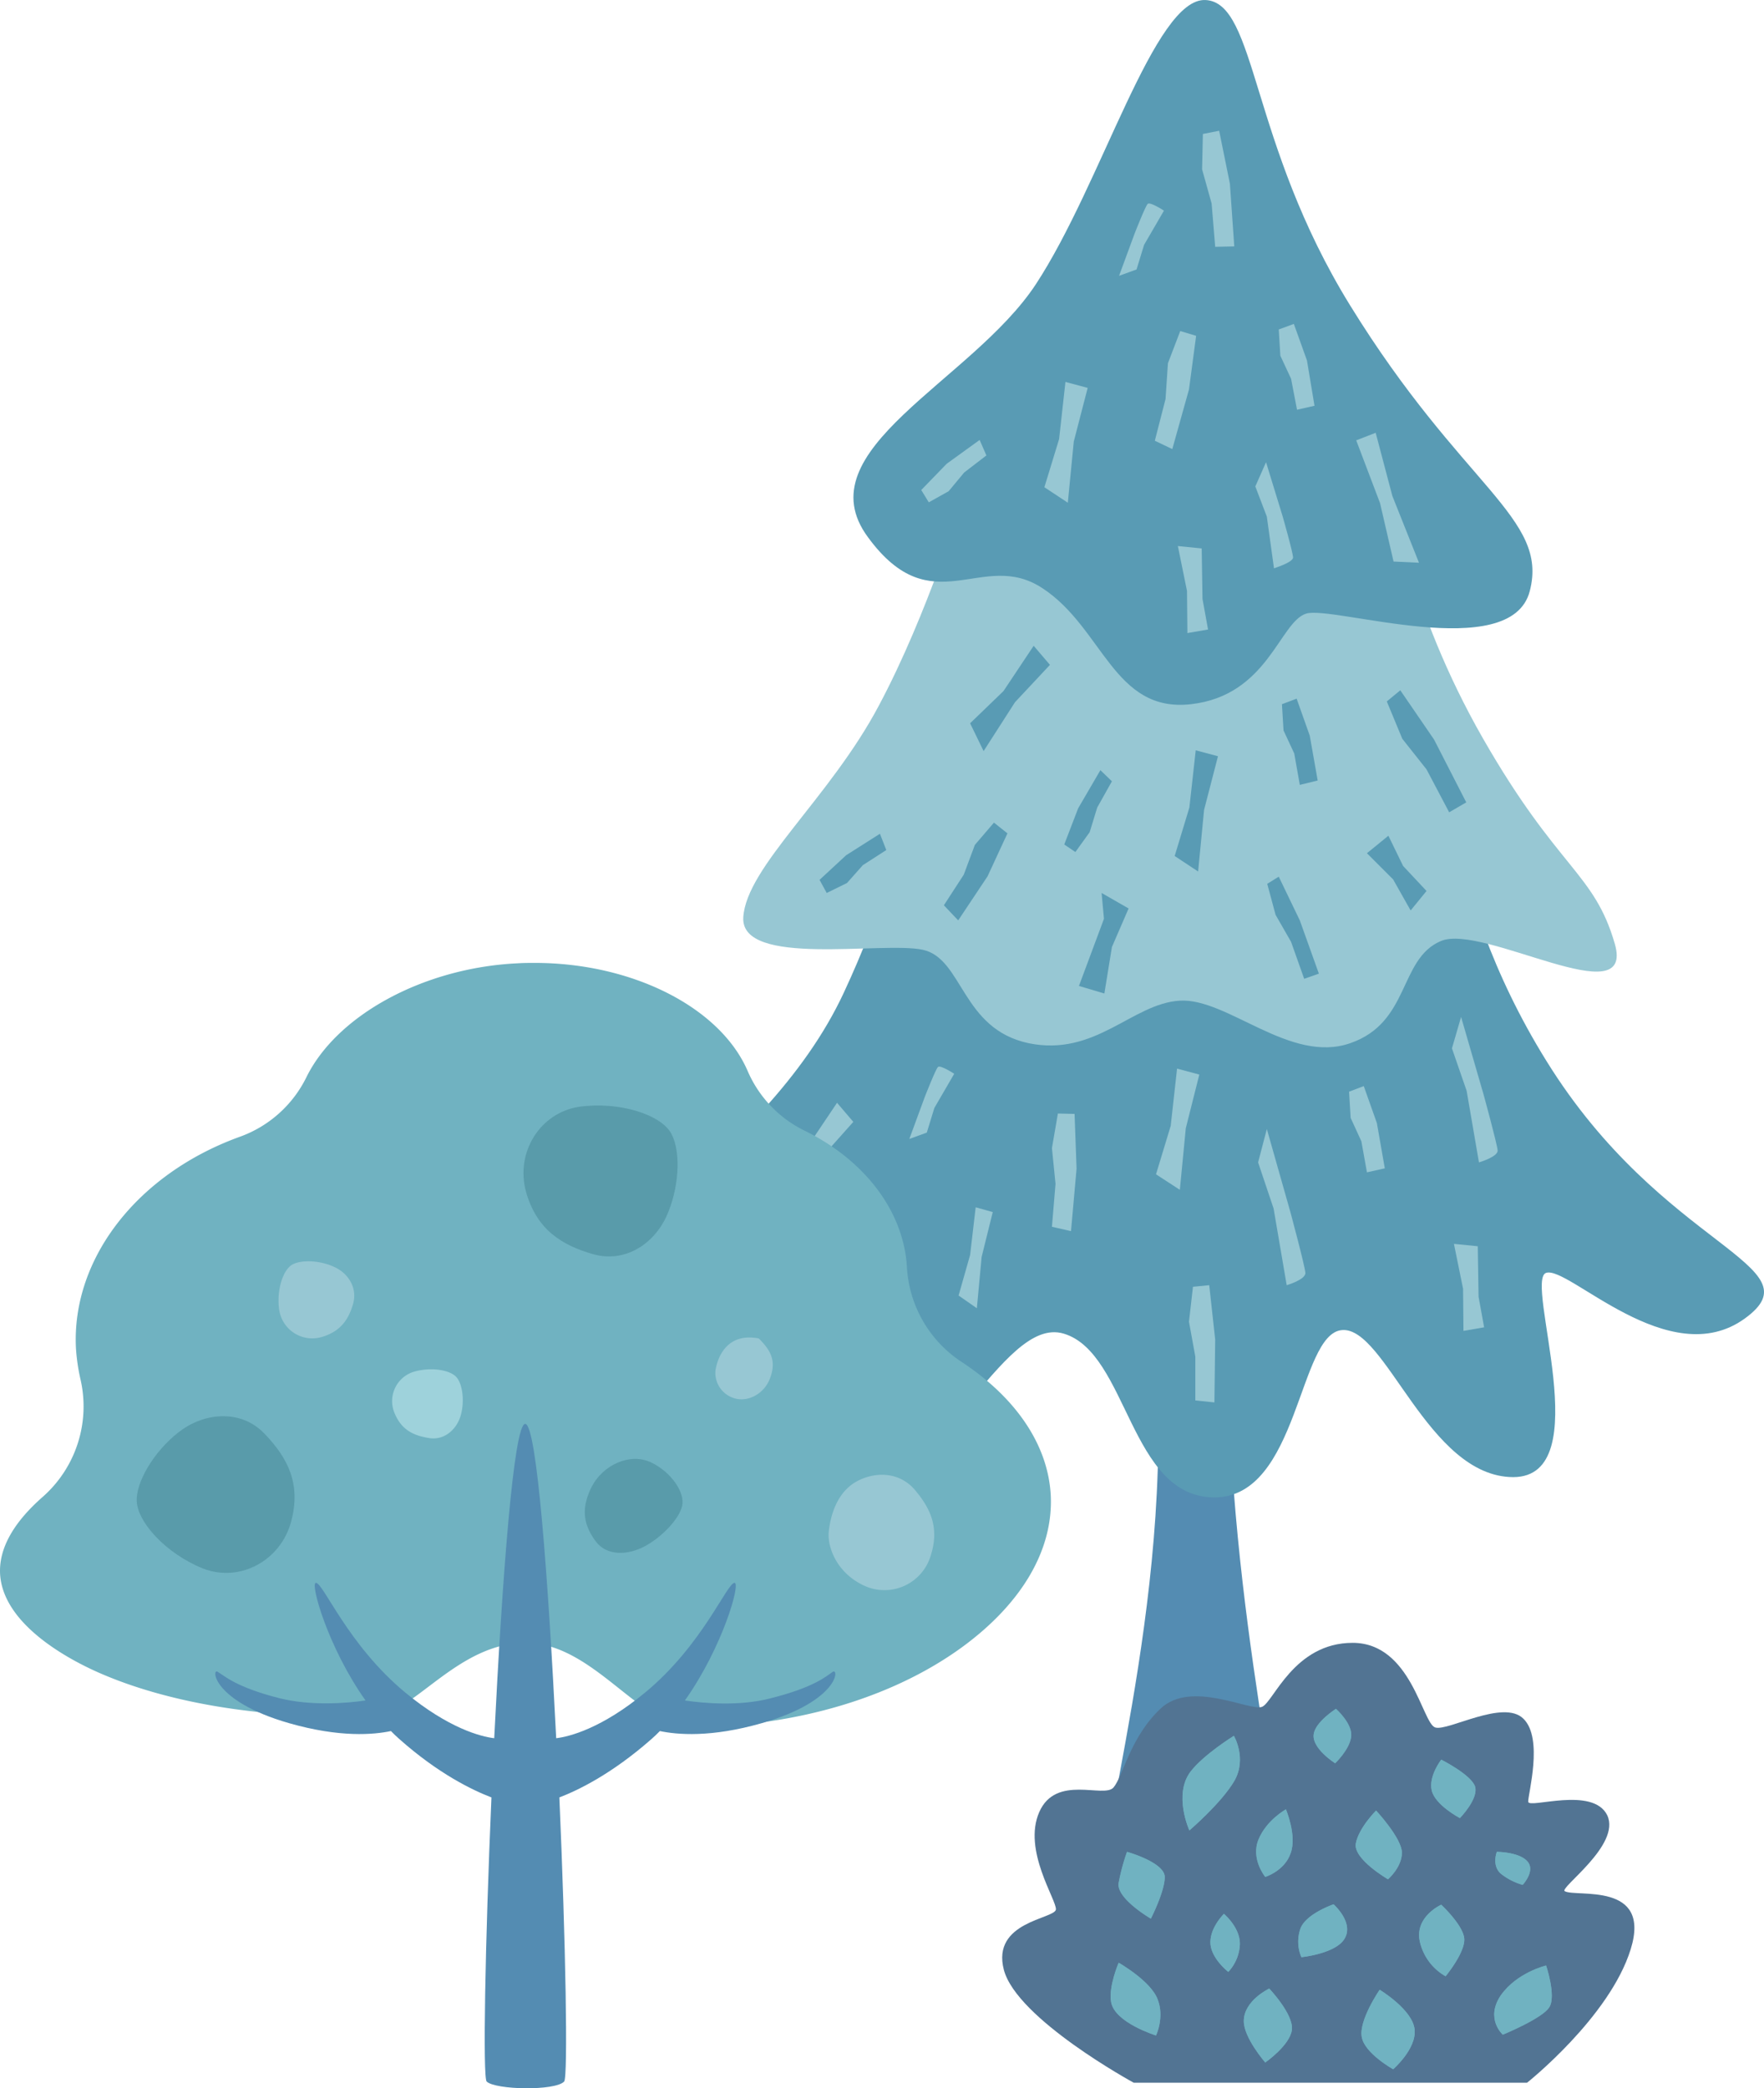 <svg xmlns="http://www.w3.org/2000/svg" viewBox="0 0 444.074 525.497">
  <g>
    <g>
      <path d="M309.317,324.908c2.3-68.8-6.2-91.5-13.4-91.5s-10.2,44.7-5.1,107.3-16.6,128.3-12.4,134.7,43.1,7.7,44.2-4.6C323.718,458.608,307.017,393.708,309.317,324.908Z" style="fill: #548cb2"/>
      <path d="M231.218,181.008s.3,27.9-18.8,68.8c-20.3,43.6-73.6,66.7-63.3,81,10.5,14.7,47.6-12.5,61.3-14.4s-16.1,40,5,50.1c21.4,10.3,36.3-35.8,52.4-30.9,16.2,4.9,16.5,41.2,37.9,41.2,21.3,0,21.1-41.2,32.1-42.1,11-1,21.6,36.9,43.1,37,21.5,0,2.7-49.5,8.3-51.4s30.9,25.3,50,11.5c18.7-13.5-20.6-17.5-49.9-64.8-27.5-44.2-25.9-84.5-25.9-84.5Z" style="fill: #599bb4"/>
      <path d="M242.417,125.208s-8.8,29.2-21.2,52.4c-12.3,23.2-33.3,40.5-34.1,53.2s35.1,6,45.2,8.2,9.7,19.9,26.6,23.5c16.9,3.5,26.1-10,38.1-10.7s27.8,16,42.9,10.7c15.1-5.2,12.2-21.2,22.8-25.7s49,18.8,43.8.7c-5.2-18-14.3-18.7-33.2-51.7s-22.5-60.7-22.5-60.7h-108.4Z" style="fill: #97c7d3"/>
      <path d="M303.517.008c-12.9-.7-26.1,46.2-42.8,71.6-16.2,24.5-58.5,41.6-42.2,63.6,16.2,22.1,28.7,2.8,43.9,12.8,15.3,10,17.9,31.4,37.4,29.2,19.4-2.2,22.3-20.7,29-22.8s51.6,12.8,56.3-5.7c4.8-18.5-17-26.1-45.2-71.8C314.517,35.808,316.417.708,303.517.008Z" style="fill: #599bb4"/>
      <polygon points="273.817 97.608 268.218 96.108 266.617 110.508 262.917 122.608 268.817 126.508 270.317 111.108 273.817 97.608" style="fill: #97c7d3"/>
      <polygon points="214.817 282.308 210.718 277.508 201.917 290.608 192.517 300.308 195.617 307.608 204.917 293.408 214.817 282.308" style="fill: #97c7d3"/>
      <polygon points="249.917 305.008 245.617 303.808 244.218 315.808 241.317 326.008 245.917 329.208 247.117 316.308 249.917 305.008" style="fill: #97c7d3"/>
      <polygon points="301.917 270.408 296.317 268.908 294.718 283.308 291.017 295.508 297.017 299.408 298.517 283.908 301.917 270.408" style="fill: #97c7d3"/>
      <polygon points="306.617 190.308 301.017 188.808 299.417 203.208 295.718 215.408 301.617 219.308 303.117 203.808 306.617 190.308" style="fill: #599bb4"/>
      <polygon points="271.617 248.108 278.017 250.008 279.917 238.308 284.117 228.608 277.317 224.708 277.917 231.208 271.617 248.108" style="fill: #599bb4"/>
      <polygon points="355.117 229.108 359.117 224.208 353.218 217.908 349.517 210.308 344.117 214.708 350.718 221.308 355.117 229.108" style="fill: #599bb4"/>
      <polygon points="264.317 167.308 260.218 162.508 252.617 173.908 244.218 182.008 247.617 189.008 255.517 176.708 264.317 167.308" style="fill: #599bb4"/>
      <polygon points="346.317 108.908 341.417 110.808 347.417 126.608 350.817 141.308 357.218 141.608 350.517 124.808 346.317 108.908" style="fill: #97c7d3"/>
      <polygon points="298.917 159.308 304.117 158.408 302.718 150.708 302.517 138.008 296.517 137.408 298.817 148.708 298.917 159.308" style="fill: #97c7d3"/>
      <polygon points="368.417 334.908 373.617 334.008 372.218 326.308 372.017 313.608 366.017 313.008 368.317 324.308 368.417 334.908" style="fill: #97c7d3"/>
      <polygon points="297.117 83.308 301.117 84.508 299.317 98.008 295.117 113.008 290.718 110.908 293.417 100.408 294.017 91.408 297.117 83.308" style="fill: #97c7d3"/>
      <polygon points="266.317 280.208 270.517 280.308 271.017 294.108 269.617 309.808 264.817 308.708 265.718 297.908 264.817 288.908 266.317 280.208" style="fill: #97c7d3"/>
      <polygon points="300.317 323.808 304.417 323.408 305.917 337.108 305.718 352.908 300.917 352.408 300.917 341.408 299.317 332.608 300.317 323.808" style="fill: #97c7d3"/>
      <polygon points="349.117 176.508 352.517 173.708 361.017 186.108 369.117 201.908 364.817 204.408 359.117 193.608 353.017 185.908 349.117 176.508" style="fill: #599bb4"/>
      <polygon points="250.218 207.008 253.617 209.708 248.617 220.508 241.218 231.608 237.617 227.808 242.617 220.108 245.417 212.608 250.218 207.008" style="fill: #599bb4"/>
      <polygon points="321.917 82.908 325.718 81.508 329.017 90.708 330.917 102.108 326.517 103.108 325.017 95.308 322.317 89.508 321.917 82.908" style="fill: #97c7d3"/>
      <polygon points="339.617 274.708 343.317 273.308 346.617 282.608 348.617 294.008 344.117 295.008 342.718 287.208 340.017 281.308 339.617 274.708" style="fill: #97c7d3"/>
      <polygon points="322.718 177.208 326.417 175.808 329.718 185.108 331.718 196.408 327.218 197.508 325.817 189.608 323.117 183.808 322.718 177.208" style="fill: #599bb4"/>
      <polygon points="233.817 126.408 231.917 123.308 238.317 116.708 246.617 110.708 248.317 114.608 242.718 118.908 238.817 123.608 233.817 126.408" style="fill: #97c7d3"/>
      <polygon points="270.718 214.408 267.917 212.508 271.417 203.408 277.017 193.808 279.917 196.608 276.218 203.208 274.317 209.408 270.718 214.408" style="fill: #599bb4"/>
      <polygon points="208.117 224.708 206.317 221.408 213.017 215.208 221.517 209.808 223.117 213.908 217.218 217.708 213.218 222.208 208.117 224.708" style="fill: #599bb4"/>
      <polygon points="319.017 222.408 321.917 220.608 327.218 231.608 332.017 245.008 328.317 246.308 325.017 237.008 321.117 230.208 319.017 222.408" style="fill: #599bb4"/>
      <polygon points="302.817 33.708 306.917 32.908 309.617 46.208 310.718 62.008 305.917 62.108 305.017 51.208 302.617 42.608 302.817 33.708" style="fill: #97c7d3"/>
      <path d="M316.017,122.408l2.7-6.1,4.2,13.7s2.6,9.1,2.6,10.3-4.8,2.7-4.8,2.7l-1.8-13Z" style="fill: #97c7d3"/>
      <path d="M316.718,292.508l2.2-8.4,5.9,20.8s3.7,13.7,3.8,15.4-4.7,3.1-4.7,3.1l-3.3-19.3Z" style="fill: #97c7d3"/>
      <path d="M365.517,263.808l2.3-7.9,5.6,19.3s3.5,12.7,3.6,14.3-4.7,3-4.7,3l-3.1-18Z" style="fill: #97c7d3"/>
      <path d="M286.117,67.808l-4.4,1.6,3.9-10.6s2.7-6.9,3.3-7.5,4.1,1.7,4.1,1.7l-5,8.6Z" style="fill: #97c7d3"/>
      <path d="M233.317,285.008l-4.4,1.6,3.9-10.6s2.7-6.9,3.3-7.5,4.1,1.7,4.1,1.7l-5,8.6Z" style="fill: #97c7d3"/>
    </g>
    <g>
      <path d="M174.017,434.508c-13,0-24.7-21.1-41.7-21.1s-28.1,17.7-37.5,18.1c-3.4.2-6.9.3-10.3.3-21.9,0-42.7-3.7-58.5-10.4-7.6-3.2-25.3-12.2-26-25.4-.3-6.3,3.3-12.8,10.7-19.3a30.345,30.345,0,0,0,9.5-29.8,49.248,49.248,0,0,1-1.1-7.7c-1.1-22.5,15.5-43.9,41.4-53.2a29.941,29.941,0,0,0,16.6-14.9c7.7-15.7,29.6-27.6,53.2-28.7,1.4-.1,2.9-.1,4.3-.1,24.6,0,46.7,11.2,53.6,27.2a29.859,29.859,0,0,0,14.3,15c15.3,7.5,25,20.4,25.8,34.4a30.526,30.526,0,0,0,13.6,23.7c13.9,9.1,21.9,21,22.6,33.6.7,13.7-7.2,27.2-22.2,38.2-16,11.7-37.9,18.8-61.5,20C178.517,434.408,176.218,434.508,174.017,434.508Z" style="fill: #70b2c1"/>
      <path d="M148.817,374.408c2.9-5.9,9.9-8.9,15.1-6.4s8.6,7.7,7.8,11-5.1,7.8-9.4,10.1-9.6,2.5-12.4-1.3C147.218,384.108,146.017,380.108,148.817,374.408Z" style="fill: #599baa"/>
      <path d="M234.317,391.408a12.155,12.155,0,0,1-16.8,7.6c-6.7-3.1-9.2-9.4-8.9-13.4.4-4,1.9-9.6,6.5-12.5,4.6-2.8,11-3,15.1,1.7C234.317,379.608,236.517,384.508,234.317,391.408Z" style="fill: #97c7d3"/>
      <path d="M193.817,346.908c-1.5,4-5.9,6.2-9.4,4.8a6.651,6.651,0,0,1-4.3-6.9c.6-3.6,3.1-9.5,10.9-8C193.817,339.608,195.617,342.308,193.817,346.908Z" style="fill: #97c7d3"/>
      <path d="M73.317,382.808c-2.6,9.9-12.9,15.5-22.2,11.9-9.3-3.7-16.9-11.9-16.7-17.5.2-5.5,5.5-13.3,11.5-17.5s14.8-5,20.6,1C72.417,366.808,75.817,373.308,73.317,382.808Z" style="fill: #599baa"/>
      <path d="M132.417,299.908c-2.7-9.9,3.5-19.9,13.4-21.4,9.9-1.4,20.6,1.9,23.2,6.8s1.8,14.2-1.3,20.9-10.3,11.7-18.4,9.4C141.317,313.308,135.117,309.408,132.417,299.908Z" style="fill: #599baa"/>
      <path d="M99.417,355.808a7.734,7.734,0,0,1,4.7-10.6c4.4-1.3,9.5-.5,11,1.6s1.8,6.4.8,9.6-3.9,6-7.7,5.5C104.317,361.308,101.218,360.008,99.417,355.808Z" style="fill: #9ed2db"/>
      <path d="M81.117,336.408a8.413,8.413,0,0,1-10.8-6.6c-.8-5,.9-10.3,3.3-11.6s7.1-1,10.5.6c3.4,1.5,5.9,5.1,4.8,9.2C87.817,331.908,85.817,335.008,81.117,336.408Z" style="fill: #97c7d3"/>
      <path d="M209.617,420.708c-1.6,1.1-4.6,3.9-15.8,6.7-7.8,2-16.8,1.2-21.4.5,9.5-13.4,14.1-29.6,12.5-29.6-1.9,0-8,15.6-22.5,27.6-10.9,9-19,11.1-22.4,11.5-2-40.1-4.9-79.1-7.8-79.1s-5.8,39-7.8,79.1c-3.4-.4-11.5-2.5-22.4-11.5-14.5-12-20.6-27.6-22.5-27.6-1.5,0,3,16.2,12.5,29.6-4.6.7-13.6,1.4-21.4-.5-11.2-2.8-14.1-5.7-15.8-6.7-1.6-1.1-1.5,7.3,17.9,12.9,12.9,3.7,21.4,2.9,25.7,2,.7.7,1.4,1.4,2.1,2,9.9,8.8,18.5,12.9,23.2,14.7-1.6,36.8-2.2,70.6-1.2,71.5,2.2,2.1,17.2,2.4,19.5,0,1-1.1.4-34.8-1.2-71.5,4.7-1.8,13.2-5.9,23.2-14.7.7-.6,1.4-1.3,2.1-2,4.3.9,12.8,1.7,25.7-2C211.218,428.008,211.317,419.608,209.617,420.708Z" style="fill: #548cb2"/>
    </g>
    <g>
      <path d="M285.417,524.108h99s20.8-16.5,26.1-33.6-13.7-13-16.6-14.6c-1.5-.8,14.2-11.6,10.7-19.1-3.6-7.4-19.7-1.6-19.9-3.4-.1-1.8,3.9-15.9-1.2-20.9-5-5-19,3.2-22.2,2.2-3.3-1-6-21.3-20.8-21.3s-19.9,14.9-22.8,16.1c-3,1.2-17.8-6.8-25.5.4s-9.5,17.1-11.9,19.9-14.5-3.4-18.7,6.2,4.4,22.1,4.2,24.5c-.3,2.4-16.3,3-13.1,15.2C256.017,508.108,285.417,524.108,285.417,524.108Z" style="fill: #527493"/>
      <g>
        <g>
          <path d="M310.617,436.808s-7.6,4.7-10.9,9c-4.4,5.8-.3,14.8-.3,14.8s8.2-7,11.4-12.6C313.917,442.408,310.617,436.808,310.617,436.808Z" style="fill: #70b2c1"/>
          <path d="M281.617,493.908s-2.6,6-1.9,9.9c.9,5.2,11.3,8.4,11.3,8.4s2.2-4.6.4-9.1C289.718,498.508,281.617,493.908,281.617,493.908Z" style="fill: #70b2c1"/>
          <path d="M336.317,430.008s-5.2,3.3-5.6,6.4c-.5,3.6,5.4,7.3,5.4,7.3s3.5-3.3,4-6.5C340.718,433.908,336.317,430.008,336.317,430.008Z" style="fill: #70b2c1"/>
          <path d="M323.718,455.308s-4.9,2.7-6.9,7.6,1.7,9.4,1.7,9.4,4.9-1.5,6.4-6C326.517,461.908,323.718,455.308,323.718,455.308Z" style="fill: #70b2c1"/>
          <path d="M327.617,492.508s9-.9,11-4.9c2.1-4-2.9-8.4-2.9-8.4s-6.8,2.3-8.3,6A9.933,9.933,0,0,0,327.617,492.508Z" style="fill: #70b2c1"/>
          <path d="M383.317,474.308s3.3-3.5,1.2-5.9-7.7-2.4-7.7-2.4-1.3,3.3.9,5.4A15.5,15.5,0,0,0,383.317,474.308Z" style="fill: #70b2c1"/>
          <path d="M309.218,496.208a10.833,10.833,0,0,0,2.9-6.8c.2-4.3-4-7.8-4-7.8s-3.5,3.4-3.4,7.3S309.218,496.208,309.218,496.208Z" style="fill: #70b2c1"/>
          <path d="M346.417,455.608s-4.4,4.4-5.1,8.3,8.1,9,8.1,9,3.5-3,3.5-6.7C352.917,462.608,346.417,455.608,346.417,455.608Z" style="fill: #70b2c1"/>
          <path d="M319.517,500.408s-6.4,3-6.4,8.2c0,4.2,5.4,10.4,5.4,10.4s6.2-4.3,6.7-8.2S319.517,500.408,319.517,500.408Z" style="fill: #70b2c1"/>
          <path d="M283.718,466.008a51.494,51.494,0,0,0-2.1,7.8c-.7,3.9,8.1,9,8.1,9s3.5-6.8,3.5-10.5C293.117,468.608,283.718,466.008,283.718,466.008Z" style="fill: #70b2c1"/>
          <path d="M362.817,479.308s-6.7,3-5.4,9.2a13.439,13.439,0,0,0,6.5,8.8s4.9-5.9,4.7-9.4C368.417,484.508,362.817,479.308,362.817,479.308Z" style="fill: #70b2c1"/>
          <path d="M362.817,442.808s-3.2,4.1-2.4,7.7c.8,3.7,7.1,7,7.1,7s4.8-4.9,3.8-8C370.218,446.508,362.817,442.808,362.817,442.808Z" style="fill: #70b2c1"/>
          <path d="M350.718,520.708s5.9-5.1,5.4-10c-.5-5-8.8-10-8.8-10s-5.3,7.7-4.5,11.9C343.517,516.708,350.718,520.708,350.718,520.708Z" style="fill: #70b2c1"/>
          <path d="M389.218,494.608s-7.3,1.7-11.4,7.5c-4,5.9.5,9.9.5,9.9s10-4.1,11.7-6.9C391.817,502.308,389.218,494.608,389.218,494.608Z" style="fill: #70b2c1"/>
        </g>
        <g>
          <path d="M310.617,436.808s-7.6,4.7-10.9,9c-4.4,5.8-.3,14.8-.3,14.8s8.2-7,11.4-12.6C313.917,442.408,310.617,436.808,310.617,436.808Z" style="fill: #70b2c1"/>
          <path d="M281.617,493.908s-2.6,6-1.9,9.9c.9,5.2,11.3,8.4,11.3,8.4s2.2-4.6.4-9.1C289.718,498.508,281.617,493.908,281.617,493.908Z" style="fill: #70b2c1"/>
          <path d="M336.317,430.008s-5.2,3.3-5.6,6.4c-.5,3.6,5.4,7.3,5.4,7.3s3.5-3.3,4-6.5C340.718,433.908,336.317,430.008,336.317,430.008Z" style="fill: #70b2c1"/>
          <path d="M323.718,455.308s-4.9,2.7-6.9,7.6,1.7,9.4,1.7,9.4,4.9-1.5,6.4-6C326.517,461.908,323.718,455.308,323.718,455.308Z" style="fill: #70b2c1"/>
          <path d="M327.617,492.508s9-.9,11-4.9c2.1-4-2.9-8.4-2.9-8.4s-6.8,2.3-8.3,6A9.933,9.933,0,0,0,327.617,492.508Z" style="fill: #70b2c1"/>
          <path d="M383.317,474.308s3.3-3.5,1.2-5.9-7.7-2.4-7.7-2.4-1.3,3.3.9,5.4A15.5,15.5,0,0,0,383.317,474.308Z" style="fill: #70b2c1"/>
          <path d="M309.218,496.208a10.833,10.833,0,0,0,2.9-6.8c.2-4.3-4-7.8-4-7.8s-3.5,3.4-3.4,7.3S309.218,496.208,309.218,496.208Z" style="fill: #70b2c1"/>
          <path d="M346.417,455.608s-4.4,4.4-5.1,8.3,8.1,9,8.1,9,3.5-3,3.5-6.7C352.917,462.608,346.417,455.608,346.417,455.608Z" style="fill: #70b2c1"/>
          <path d="M319.517,500.408s-6.4,3-6.4,8.2c0,4.2,5.4,10.4,5.4,10.4s6.2-4.3,6.7-8.2S319.517,500.408,319.517,500.408Z" style="fill: #70b2c1"/>
          <path d="M283.718,466.008a51.494,51.494,0,0,0-2.1,7.8c-.7,3.9,8.1,9,8.1,9s3.5-6.8,3.5-10.5C293.117,468.608,283.718,466.008,283.718,466.008Z" style="fill: #70b2c1"/>
          <path d="M362.817,479.308s-6.7,3-5.4,9.2a13.439,13.439,0,0,0,6.5,8.8s4.9-5.9,4.7-9.4C368.417,484.508,362.817,479.308,362.817,479.308Z" style="fill: #70b2c1"/>
          <path d="M362.817,442.808s-3.2,4.1-2.4,7.7c.8,3.7,7.1,7,7.1,7s4.8-4.9,3.8-8C370.218,446.508,362.817,442.808,362.817,442.808Z" style="fill: #70b2c1"/>
          <path d="M350.718,520.708s5.9-5.1,5.4-10c-.5-5-8.8-10-8.8-10s-5.3,7.7-4.5,11.9C343.517,516.708,350.718,520.708,350.718,520.708Z" style="fill: #70b2c1"/>
          <path d="M389.218,494.608s-7.3,1.7-11.4,7.5c-4,5.9.5,9.9.5,9.9s10-4.1,11.7-6.9C391.817,502.308,389.218,494.608,389.218,494.608Z" style="fill: #70b2c1"/>
        </g>
      </g>
    </g>
  </g>
</svg>
